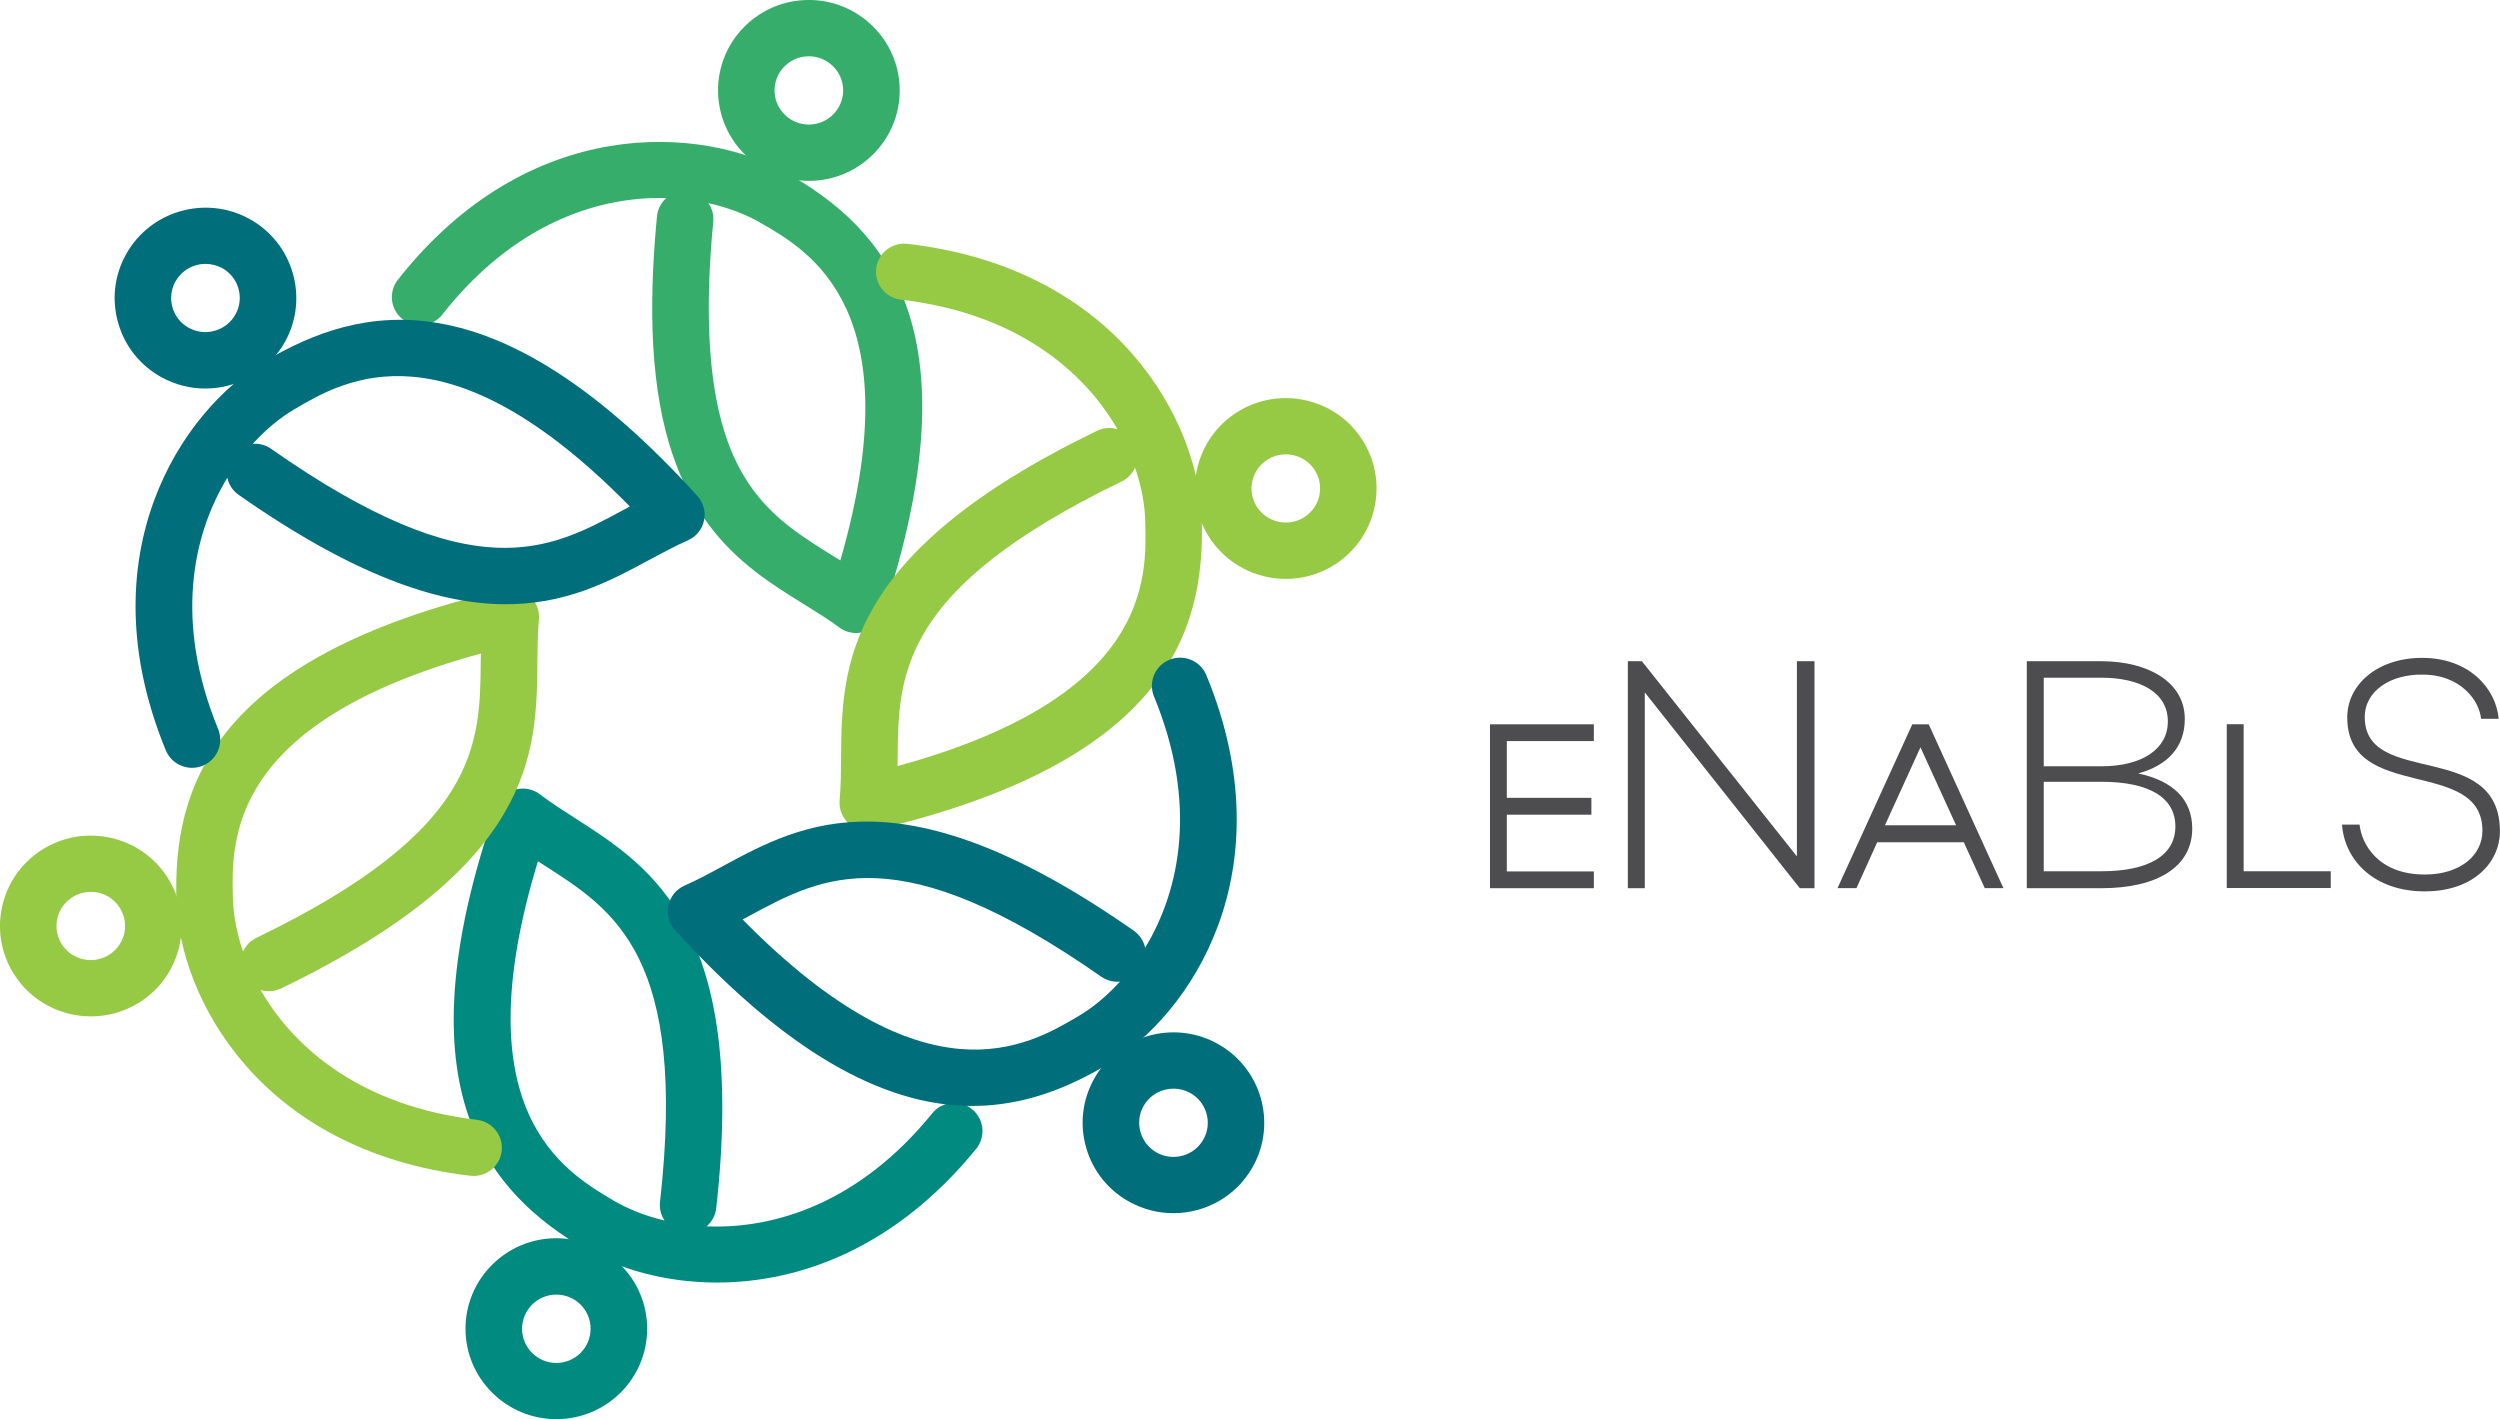 <?xml version="1.0" encoding="utf-8"?>
<!-- Generator: Adobe Illustrator 28.4.1, SVG Export Plug-In . SVG Version: 6.00 Build 0)  -->
<svg version="1.0" id="Layer_1" xmlns="http://www.w3.org/2000/svg" xmlns:xlink="http://www.w3.org/1999/xlink" x="0px" y="0px"
	 viewBox="0 0 275.78 156.55" style="enable-background:new 0 0 275.78 156.55;" xml:space="preserve">
<style type="text/css">
	.st0{fill:#36AD6B;}
	.st1{fill:#008A80;}
	.st2{fill:#96C944;}
	.st3{fill:#006E7B;}
	.st4{fill:#4D4D4F;}
</style>
<g>
	<g>
		<path class="st0" d="M94.45,69.83c-0.66,0-1.32-0.21-1.86-0.61c-1.2-0.89-2.53-1.71-3.93-2.58c-6.91-4.28-15.52-9.61-16.6-28.47
			c-0.24-4.2-0.1-9.01,0.41-14.3c0.08-0.81,0.46-1.52,1.03-2.02c-7.61-0.22-16.89,2.91-24.7,12.84c-1.06,1.35-3.02,1.59-4.38,0.53
			c-1.36-1.06-1.59-3.01-0.53-4.36c14.44-18.35,33.61-17.07,42.98-11.73c10.42,5.94,21.03,16.83,10.54,48.56
			c-0.31,0.95-1.07,1.69-2.02,1.99C95.08,69.78,94.77,69.83,94.45,69.83z M78.15,22.41c0.4,0.58,0.6,1.3,0.53,2.05
			c-0.48,4.98-0.61,9.47-0.39,13.35c0.89,15.64,7.1,19.48,13.66,23.55c0.25,0.15,0.5,0.31,0.75,0.46
			c7.98-27.67-3.35-34.13-8.93-37.31C82.21,23.62,80.3,22.89,78.15,22.41z"/>
	</g>
	<g>
		<path class="st0" d="M89.23,19.95c-5.46,0-9.93-4.38-10.02-9.83c-0.04-2.66,0.96-5.18,2.83-7.1C83.9,1.12,86.4,0.04,89.08,0
			c5.51-0.09,10.09,4.33,10.17,9.83c0.08,5.5-4.34,10.04-9.87,10.12C89.33,19.95,89.28,19.95,89.23,19.95z M89.23,6.21
			c-0.02,0-0.04,0-0.06,0c-1.01,0.01-1.95,0.42-2.66,1.14c-0.7,0.72-1.08,1.67-1.07,2.68c0.03,2.06,1.72,3.71,3.78,3.71
			c0.02,0,0.04,0,0.06,0c2.09-0.03,3.76-1.75,3.73-3.82C92.98,7.86,91.29,6.21,89.23,6.21z"/>
	</g>
	<g>
		<path class="st1" d="M79.1,141.48c-5.8,0-10.94-1.54-14.57-3.69c-10.33-6.09-20.78-17.14-9.81-48.71
			c0.33-0.94,1.09-1.67,2.05-1.96c0.96-0.29,2-0.1,2.8,0.51c1.19,0.91,2.5,1.75,3.89,2.64c8.46,5.42,18.99,12.16,15.55,43
			c-0.09,0.81-0.49,1.51-1.06,2.01c7.6,0.32,16.93-2.66,24.89-12.47c1.08-1.33,3.05-1.54,4.38-0.46c1.34,1.08,1.55,3.03,0.47,4.37
			C98.72,137.74,88.12,141.48,79.1,141.48z M59.34,95.01c-8.4,27.55,2.84,34.18,8.37,37.44c1.55,0.91,3.45,1.68,5.6,2.19
			c-0.39-0.59-0.59-1.31-0.5-2.06c3.02-27.02-4.98-32.14-12.72-37.09C59.83,95.33,59.58,95.17,59.34,95.01z"/>
	</g>
	<g>
		<path class="st1" d="M61.37,156.55c-5.52,0-10.02-4.47-10.02-9.98c0-5.5,4.49-9.98,10.02-9.98c5.52,0,10.02,4.48,10.02,9.98
			C71.39,152.08,66.9,156.55,61.37,156.55z M61.37,142.81c-2.09,0-3.78,1.69-3.78,3.77c0,2.08,1.7,3.77,3.78,3.77
			c2.09,0,3.78-1.69,3.78-3.77C65.16,144.5,63.46,142.81,61.37,142.81z"/>
	</g>
	<g>
		<path class="st2" d="M52.25,129.72c-0.12,0-0.24-0.01-0.37-0.02c-23.25-2.73-32.13-19.7-32.42-30.44
			c-0.33-11.95,3.49-26.63,36.17-34.23c0.97-0.23,2,0.03,2.76,0.68c0.76,0.66,1.15,1.63,1.06,2.63c-0.14,1.49-0.15,3.04-0.17,4.68
			c-0.09,10.01-0.21,22.47-28.26,36.01c-0.74,0.36-1.55,0.4-2.27,0.18c3.77,6.57,11.28,12.84,23.86,14.32
			c1.71,0.2,2.93,1.74,2.73,3.45C55.15,128.56,53.81,129.72,52.25,129.72z M53.05,72.09c-27.89,7.61-27.53,20.61-27.36,27
			c0.05,1.79,0.41,3.8,1.12,5.88c0.29-0.64,0.8-1.19,1.48-1.52c24.57-11.86,24.66-21.33,24.74-30.49
			C53.04,72.68,53.05,72.38,53.05,72.09z"/>
	</g>
	<g>
		<path class="st2" d="M10.03,112.12c-3.33,0-6.59-1.65-8.49-4.66C-1.41,102.81,0,96.64,4.68,93.71c0,0,0,0,0,0
			c4.67-2.93,10.87-1.53,13.82,3.12c2.94,4.65,1.54,10.83-3.14,13.76C13.7,111.63,11.86,112.12,10.03,112.12z M8,98.96L8,98.96
			c-1.77,1.11-2.3,3.44-1.19,5.19c1.11,1.76,3.45,2.29,5.22,1.18c1.77-1.11,2.3-3.44,1.18-5.19C12.11,98.38,9.77,97.85,8,98.96z"/>
	</g>
	<g>
		<path class="st3" d="M21.18,84.7c-1.23,0-2.39-0.73-2.89-1.93C9.42,61.2,20.02,45.25,29.32,39.79
			c10.34-6.07,25.09-9.87,47.6,14.91c0.67,0.74,0.95,1.76,0.74,2.73c-0.21,0.98-0.88,1.79-1.8,2.19c-1.37,0.6-2.74,1.34-4.19,2.12
			c-8.84,4.77-19.85,10.71-45.34-7.15c-0.67-0.47-1.1-1.15-1.25-1.89c-3.94,6.47-5.81,16.05-1.02,27.72c0.65,1.59-0.11,3.4-1.7,4.05
			C21.97,84.63,21.57,84.7,21.18,84.7z M28.13,48.95c0.62,0,1.25,0.18,1.79,0.57c22.33,15.65,30.69,11.14,38.78,6.77
			c0.26-0.14,0.52-0.28,0.78-0.42c-20.2-20.6-31.45-13.99-36.98-10.74c-1.55,0.91-3.14,2.2-4.62,3.83
			C27.95,48.95,28.04,48.95,28.13,48.95z"/>
	</g>
	<g>
		<path class="st3" d="M22.65,42.86c-1.63,0-3.28-0.4-4.81-1.23c-2.34-1.28-4.05-3.4-4.79-5.96c-0.75-2.56-0.45-5.25,0.84-7.59
			c2.66-4.82,8.77-6.59,13.61-3.94c4.84,2.65,6.61,8.73,3.95,13.55C29.62,40.99,26.18,42.86,22.65,42.86z M22.67,29.11
			c-0.35,0-0.71,0.05-1.06,0.15c-0.97,0.28-1.77,0.92-2.26,1.8c-0.49,0.88-0.6,1.9-0.32,2.86c0.28,0.97,0.92,1.77,1.81,2.25
			c1.83,1,4.13,0.33,5.14-1.49c1.01-1.82,0.34-4.11-1.49-5.12C23.92,29.27,23.3,29.11,22.67,29.11z"/>
	</g>
	<g>
		<path class="st2" d="M95.73,91.65c-0.74,0-1.47-0.27-2.05-0.76c-0.76-0.66-1.15-1.63-1.06-2.63c0.14-1.49,0.15-3.04,0.16-4.68
			C92.87,73.57,92.97,61.1,121,47.53c0.74-0.36,1.54-0.4,2.27-0.18c-3.78-6.56-11.3-12.83-23.88-14.29
			c-1.71-0.2-2.94-1.74-2.74-3.44c0.2-1.7,1.75-2.92,3.46-2.72c23.26,2.7,32.15,19.66,32.46,30.4c0.34,11.95-3.46,26.64-36.13,34.27
			C96.2,91.62,95.97,91.65,95.73,91.65z M125.21,51.59c-0.29,0.64-0.8,1.19-1.48,1.52C99.17,65,99.1,74.47,99.02,83.63
			c0,0.29,0,0.58-0.01,0.88c27.88-7.64,27.51-20.64,27.32-27.04C126.29,55.68,125.93,53.67,125.21,51.59z"/>
	</g>
	<g>
		<path class="st2" d="M141.85,63.86c-3.33,0-6.58-1.64-8.49-4.64c-1.43-2.25-1.89-4.93-1.3-7.52c0.59-2.6,2.16-4.81,4.42-6.24
			c2.26-1.42,4.95-1.88,7.56-1.3c2.61,0.59,4.84,2.15,6.26,4.4c1.43,2.25,1.89,4.93,1.3,7.52c-0.59,2.6-2.16,4.81-4.42,6.24
			C145.53,63.36,143.68,63.86,141.85,63.86z M141.83,50.12c-0.71,0-1.4,0.2-2.01,0.58c-0.85,0.54-1.45,1.37-1.67,2.35
			c-0.22,0.98-0.05,1.99,0.49,2.84c1.11,1.76,3.46,2.28,5.22,1.17c0,0,0,0,0,0c0.85-0.54,1.45-1.37,1.67-2.35
			c0.22-0.98,0.05-1.99-0.49-2.84c-0.54-0.85-1.38-1.44-2.37-1.66C142.39,50.15,142.11,50.12,141.83,50.12z"/>
	</g>
	<g>
		<path class="st3" d="M107.26,122c-8.63,0-19.31-4.59-32.79-19.39c-0.67-0.74-0.95-1.76-0.74-2.73c0.21-0.98,0.88-1.79,1.79-2.19
			c1.37-0.6,2.74-1.34,4.19-2.13c8.84-4.78,19.84-10.73,45.35,7.1c0.67,0.47,1.1,1.15,1.26,1.89c3.93-6.47,5.79-16.06,0.98-27.72
			c-0.65-1.59,0.11-3.4,1.7-4.05c1.59-0.65,3.41,0.11,4.07,1.69c8.9,21.56-1.69,37.53-10.98,43C117.94,119.92,113.07,122,107.26,122
			z M81.92,101.43c20.23,20.58,31.47,13.95,37,10.69c1.55-0.91,3.14-2.2,4.62-3.83c-0.7,0.06-1.43-0.12-2.06-0.55
			c-22.35-15.62-30.7-11.1-38.78-6.73C82.44,101.16,82.18,101.3,81.92,101.43z"/>
	</g>
	<g>
		<path class="st3" d="M129.43,133.83c-1.66,0-3.31-0.42-4.8-1.23l0,0c-2.35-1.28-4.05-3.39-4.8-5.95
			c-0.75-2.56-0.45-5.25,0.83-7.59c2.66-4.82,8.76-6.6,13.6-3.95c4.84,2.64,6.63,8.72,3.97,13.54c-1.29,2.34-3.41,4.03-5.98,4.78
			C131.32,133.7,130.38,133.83,129.43,133.83z M129.45,120.09c-1.34,0-2.64,0.71-3.32,1.95c-0.49,0.88-0.6,1.9-0.31,2.87
			c0.28,0.97,0.93,1.76,1.81,2.25c0,0,0,0,0,0c0.89,0.48,1.91,0.59,2.88,0.31c0.97-0.28,1.77-0.92,2.26-1.81
			c1-1.82,0.33-4.11-1.5-5.11C130.69,120.24,130.07,120.09,129.45,120.09z"/>
	</g>
</g>
<g>
	<g>
		<g>
			<path class="st4" d="M179.57,72.94h1.55l17.1,21.53V72.94h1.94v25.04h-1.62l-17.1-21.6v21.6h-1.87V72.94z"/>
			<path class="st4" d="M223.58,72.94h8.23c5.14,0,9.2,2.29,9.2,6.37c0,3.04-1.83,5.11-5.14,6.01c3.88,0.82,5.96,2.9,5.96,6.08
				c0,4.15-3.74,6.58-10.02,6.58h-8.23V72.94z M231.81,74.76h-6.36v9.77h6.36c4.53,0,7.33-1.93,7.33-4.94
				C239.14,76.3,235.94,74.76,231.81,74.76z M231.81,86.24h-6.36v9.87h6.36c5.21,0,8.16-1.75,8.16-4.94S237.09,86.24,231.81,86.24z"
				/>
			<path class="st4" d="M267.48,98.33c-5.6,0-8.84-3.43-9.13-7.37h1.94c0.22,2.18,2.08,5.51,7.19,5.51c3.92,0,6.36-2.11,6.36-4.83
				c0-8.16-14.95-3.08-14.91-12.52c0-3.58,3.31-6.55,8.26-6.55c5.21,0,8.16,3.4,8.44,6.72h-1.94c-0.18-2-2.26-4.87-6.43-4.87
				c-3.48-0.07-6.4,1.75-6.4,4.69c0,7.8,14.91,2.43,14.91,12.59C275.78,95.01,272.98,98.33,267.48,98.33z"/>
		</g>
	</g>
	<polygon class="st4" points="175.82,81.75 175.82,79.9 164.36,79.9 164.36,97.98 175.82,97.98 175.82,96.13 166.22,96.13 
		166.22,89.87 175.55,89.87 175.55,88.01 166.22,88.01 166.22,81.75 	"/>
	<path class="st4" d="M212.76,79.9h-1.81l-8.25,18.07h2.09l2.29-5.06h9.55l2.31,5.06h2.06L212.76,79.9z M215.78,91.04h-7.85
		l3.92-8.6L215.78,91.04z"/>
	<polygon class="st4" points="247.5,96.11 247.5,79.89 245.64,79.89 245.64,97.96 257.11,97.96 257.11,96.11 	"/>
</g>
</svg>
